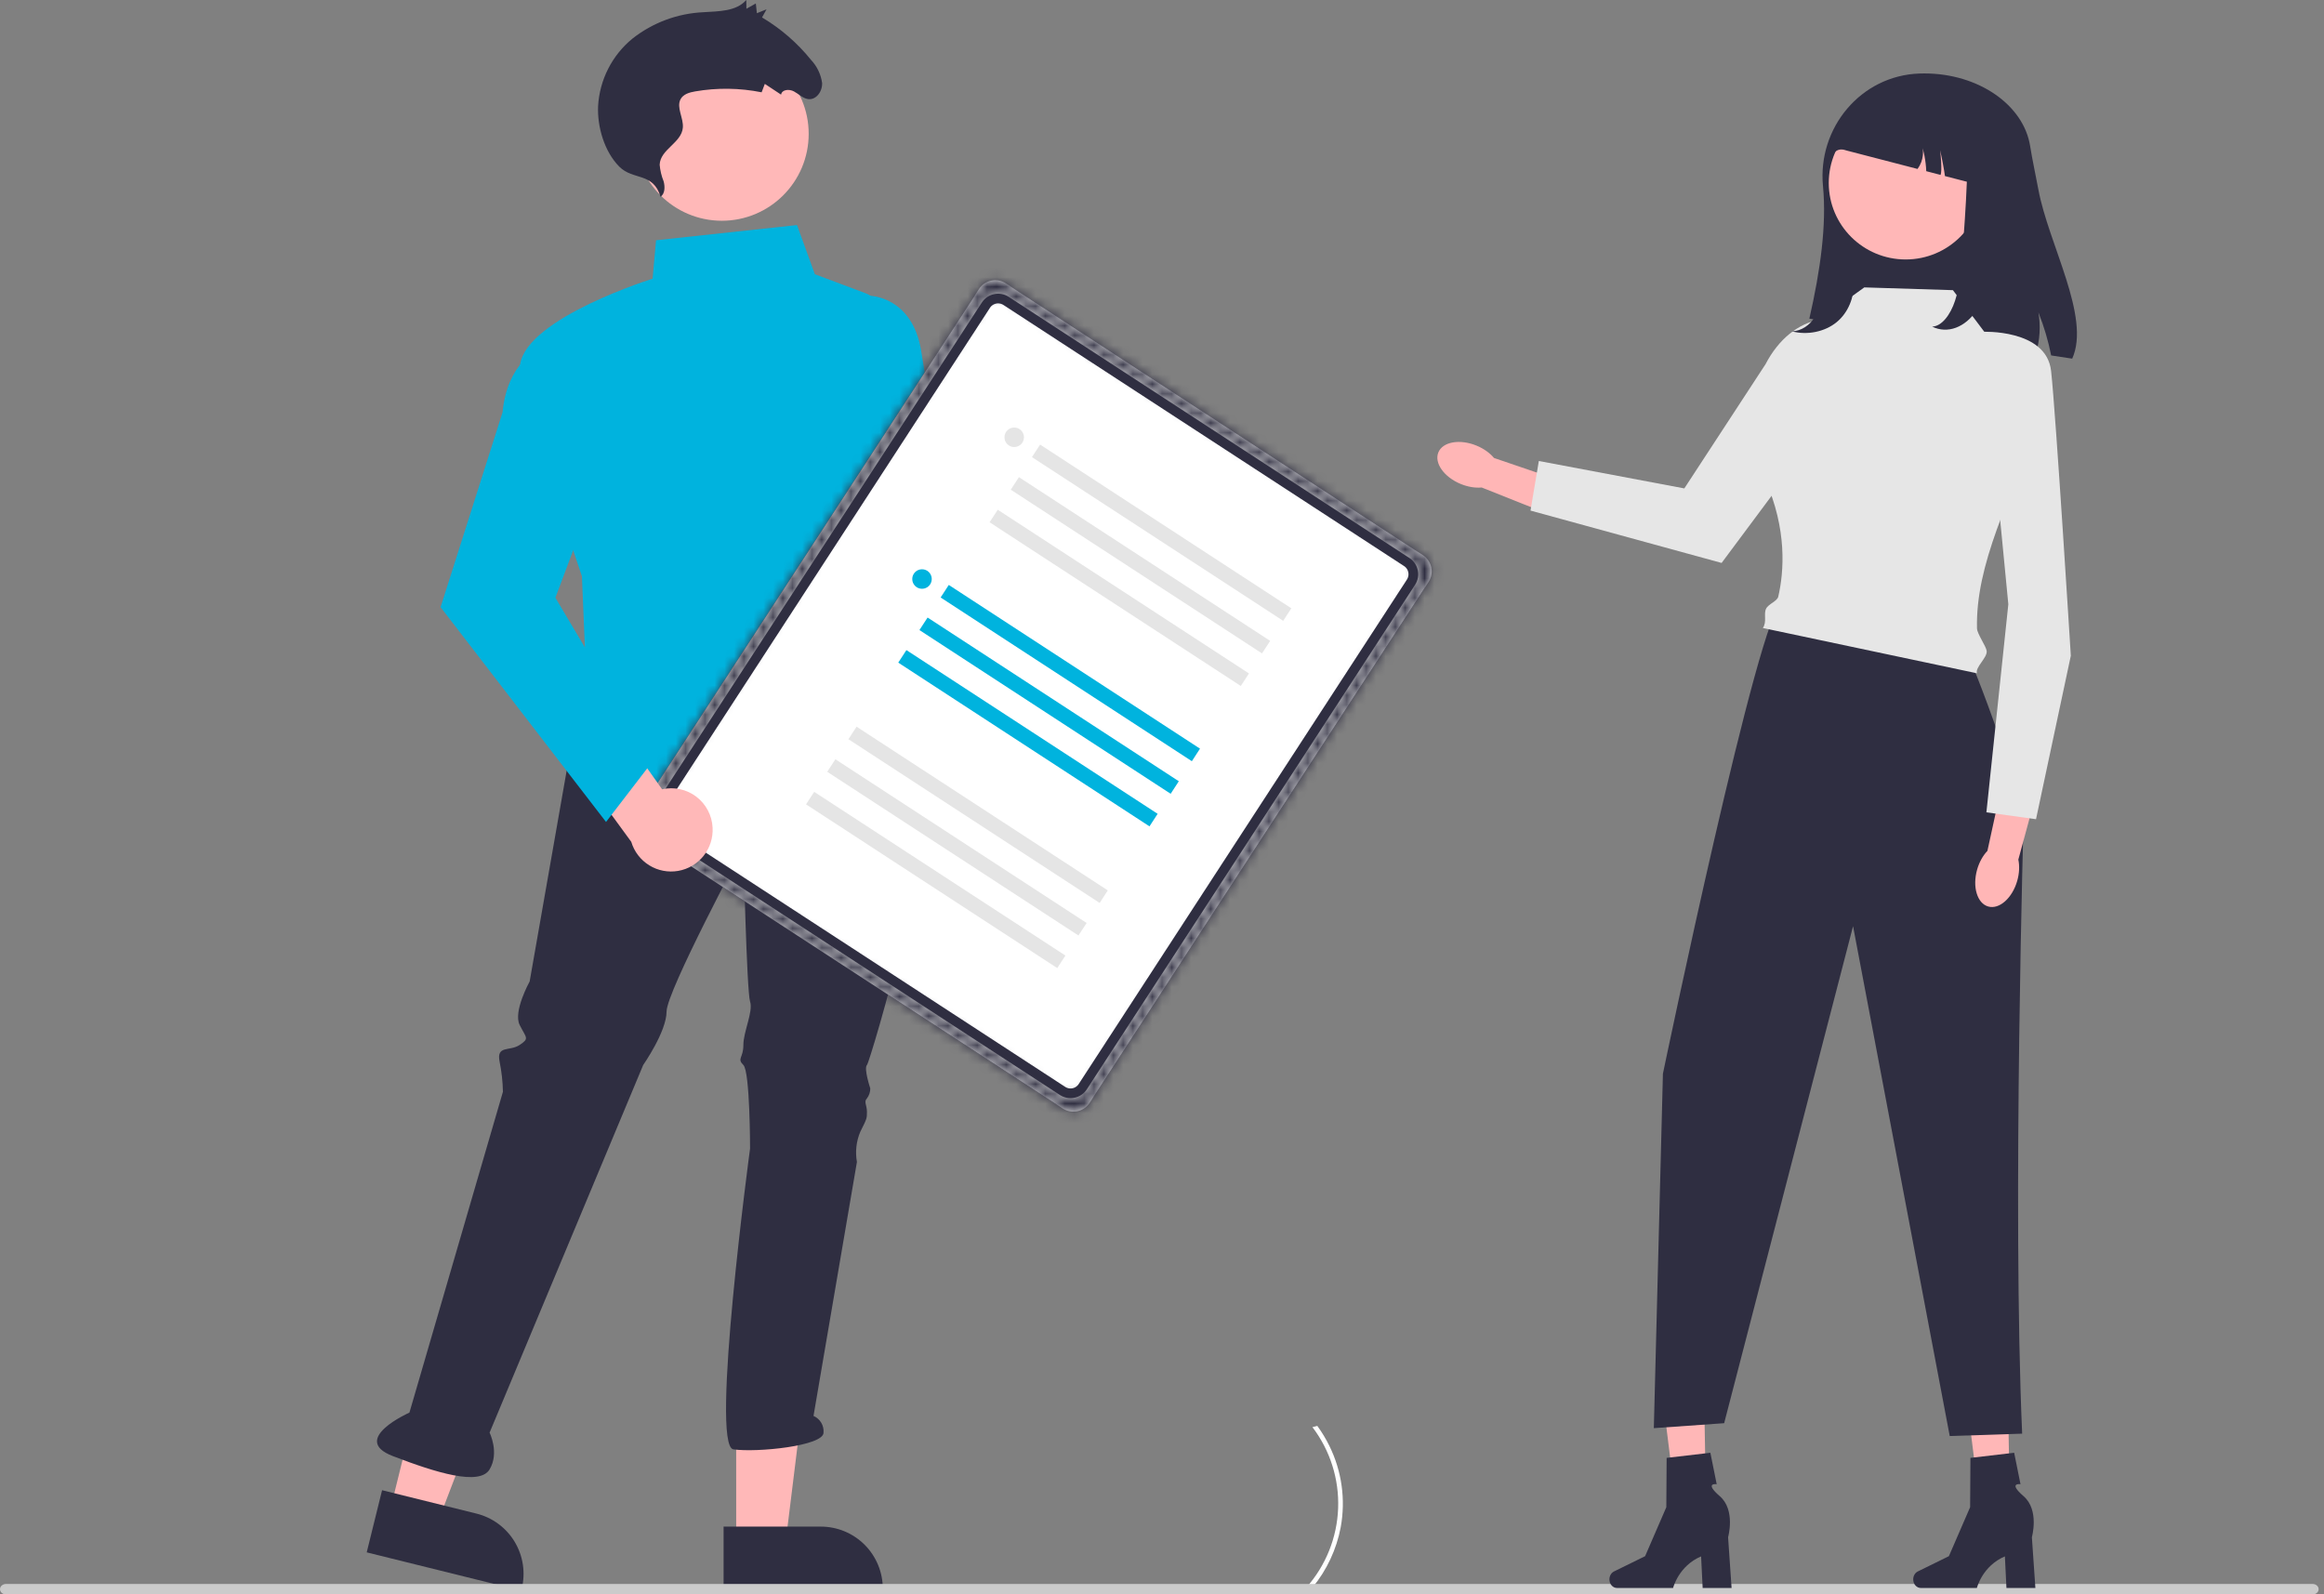 <svg xmlns="http://www.w3.org/2000/svg" width="239" height="164" viewBox="0 0 239 164" fill="none"><rect x="0" y="0" width="239" height="164" fill="#808080" stroke="none"/><path d="M134.129 163.528H134.774C134.846 163.446 134.916 163.362 134.984 163.279C136.453 161.492 137.448 159.364 137.878 157.09C138.399 154.253 137.993 151.323 136.721 148.735C136.366 148.009 135.948 147.316 135.471 146.664C135.302 146.7 135.135 146.741 134.971 146.791C136.792 149.185 137.726 152.138 137.613 155.146C137.5 158.153 136.347 161.028 134.352 163.279C134.28 163.362 134.205 163.446 134.129 163.528Z" fill="white"></path><path d="M75.71 158.681H80.787L83.203 139.078L75.709 139.079L75.71 158.681Z" fill="#FFB8B8"></path><path d="M74.414 157.023L84.413 157.022H84.414C86.104 157.022 87.724 157.694 88.919 158.89C90.114 160.087 90.786 161.709 90.786 163.401V163.608L74.414 163.608L74.414 157.023Z" fill="#2F2E41"></path><path d="M40.152 155.201L45.081 156.422L52.131 137.974L44.857 136.172L40.152 155.201Z" fill="#FFB8B8"></path><path d="M39.293 153.279L49 155.683L49 155.683C50.641 156.09 52.053 157.132 52.925 158.58C53.798 160.029 54.061 161.765 53.655 163.407L53.605 163.608L37.713 159.671L39.293 153.279Z" fill="#2F2E41"></path><path d="M58.934 75.511L54.47 100.949C54.47 100.949 52.753 104.043 53.44 105.418C54.126 106.793 54.47 106.793 53.44 107.481C52.409 108.168 51.035 107.481 51.379 109.2C51.585 110.219 51.7 111.254 51.722 112.294L42.106 145.295C42.106 145.295 35.925 148.045 40.389 149.764C44.854 151.482 49.318 152.857 50.349 151.139C51.379 149.42 50.349 147.357 50.349 147.357L66.146 109.543C66.146 109.543 68.55 106.106 68.55 104.043C68.55 101.981 76.449 87.199 76.449 87.199C76.449 87.199 76.793 101.981 77.136 103.012C77.48 104.043 76.449 106.106 76.449 107.481C76.449 108.856 75.763 108.856 76.449 109.543C77.136 110.231 77.136 118.137 77.136 118.137C77.136 118.137 73.015 148.732 75.419 149.076C77.823 149.42 84.692 148.732 84.692 147.357C84.722 146.999 84.638 146.64 84.453 146.332C84.269 146.023 83.992 145.781 83.661 145.638L88.126 119.513C87.939 118.47 88.058 117.395 88.469 116.419C89.156 115.044 89.156 115.044 89.156 114.356C89.156 113.669 88.813 113.325 89.156 112.981C89.38 112.684 89.501 112.322 89.5 111.95C89.5 111.95 88.813 109.887 89.156 109.543C89.5 109.2 97.055 83.418 94.651 80.324C92.247 77.23 58.934 75.511 58.934 75.511Z" fill="#2F2E41"></path><path d="M74.236 22.706C79.167 22.706 83.165 18.704 83.165 13.768C83.165 8.832 79.167 4.83 74.236 4.83C69.304 4.83 65.307 8.832 65.307 13.768C65.307 18.704 69.304 22.706 74.236 22.706Z" fill="#FFB8B8"></path><path d="M67.927 20.24C68.386 19.932 68.403 19.227 68.249 18.655C68.028 18.106 67.89 17.527 67.84 16.938C67.906 15.343 70.1 14.703 70.225 13.116C70.302 12.14 69.546 11.061 69.983 10.216C70.258 9.682 70.9 9.504 71.484 9.402C73.75 9.01 76.069 9.041 78.325 9.494L78.654 8.628L80.325 9.732C80.416 9.195 81.159 9.142 81.644 9.399C82.129 9.657 82.549 10.102 83.078 10.188C83.922 10.325 84.589 9.41 84.545 8.53C84.419 7.639 84.02 6.81 83.402 6.157C81.996 4.414 80.291 2.937 78.367 1.794L78.831 0.958L77.838 1.357L77.729 0.357L76.761 0.901L76.747 0C75.711 1.191 73.907 1.15 72.324 1.257C69.676 1.38 67.133 2.326 65.048 3.965C64.007 4.815 63.155 5.873 62.546 7.071C61.936 8.27 61.583 9.582 61.507 10.925C61.417 13.027 62.142 15.587 63.693 17.146C65.103 18.563 67.192 17.703 67.927 20.24Z" fill="#2F2E41"></path><path d="M96.203 98.395C95.749 97.97 95.395 97.45 95.164 96.872C94.933 96.295 94.831 95.673 94.866 95.052C94.901 94.431 95.072 93.825 95.366 93.277C95.66 92.729 96.071 92.252 96.569 91.88L94.188 82.451L99.559 79.605L102.735 92.968C103.304 93.847 103.531 94.904 103.373 95.94C103.215 96.975 102.683 97.917 101.878 98.586C101.072 99.255 100.05 99.605 99.004 99.57C97.958 99.535 96.961 99.117 96.203 98.395V98.395Z" fill="#FFB8B8"></path><path d="M81.848 86.193C70.994 86.194 61.003 81.277 60.868 81.21L60.756 81.153L59.845 59.273C59.581 58.5 54.38 43.243 53.499 38.394C52.607 33.481 65.542 29.169 67.112 28.665L67.469 24.712L81.964 23.149L83.801 28.206L89.001 30.158C89.591 30.379 90.079 30.81 90.372 31.367C90.666 31.924 90.745 32.571 90.595 33.183L87.705 44.947L93.39 83.871L93.244 83.936C89.648 85.49 85.764 86.259 81.848 86.193Z" fill="#00B3DE"></path><path d="M94.806 88.636L89.776 67.907L84.324 42.894L87.092 30.428H89.458C89.501 30.428 93.801 30.492 94.727 36.052C95.623 41.437 98.327 58.574 98.354 58.747L102.924 88.022L94.806 88.636Z" fill="#00B3DE"></path><path d="M237.825 164H0.623C0.457 164 0.299 163.943 0.182 163.842C0.066 163.741 0 163.604 0 163.46C0 163.317 0.066 163.18 0.182 163.079C0.299 162.978 0.457 162.921 0.623 162.921H237.825C237.99 162.921 238.148 162.978 238.265 163.079C238.382 163.18 238.447 163.317 238.447 163.46C238.447 163.604 238.382 163.741 238.265 163.842C238.148 163.943 237.99 164 237.825 164Z" fill="#CBCBCB"></path><path d="M111.77 112.048C111.168 112.975 109.928 113.237 109.002 112.633L67.795 85.775C66.871 85.173 66.609 83.935 67.211 83.009L100.97 31.115C101.572 30.189 102.812 29.927 103.738 30.53L144.945 57.388C145.869 57.99 146.131 59.229 145.529 60.154L111.77 112.048Z" fill="white" stroke="#2F2E41" stroke-width="2"></path><mask id="path-14-inside-1_3492_11284" fill="white"><path d="M112.063 113.432C111.46 114.359 110.22 114.621 109.294 114.017L66.412 86.068C65.487 85.465 65.226 84.227 65.828 83.302L100.677 29.731C101.28 28.804 102.52 28.542 103.446 29.146L146.328 57.096C147.252 57.698 147.514 58.936 146.912 59.862L112.063 113.432ZM67.215 83.008C66.613 83.933 66.875 85.171 67.8 85.774L109.001 112.629C109.927 113.232 111.167 112.97 111.77 112.044L145.525 60.155C146.127 59.23 145.865 57.992 144.94 57.389L103.739 30.535C102.813 29.931 101.573 30.193 100.97 31.119L67.215 83.008Z"></path></mask><path d="M112.063 113.432C111.46 114.359 110.22 114.621 109.294 114.017L66.412 86.068C65.487 85.465 65.226 84.227 65.828 83.302L100.677 29.731C101.28 28.804 102.52 28.542 103.446 29.146L146.328 57.096C147.252 57.698 147.514 58.936 146.912 59.862L112.063 113.432ZM67.215 83.008C66.613 83.933 66.875 85.171 67.8 85.774L109.001 112.629C109.927 113.232 111.167 112.97 111.77 112.044L145.525 60.155C146.127 59.23 145.865 57.992 144.94 57.389L103.739 30.535C102.813 29.931 101.573 30.193 100.97 31.119L67.215 83.008Z" fill="#E5E5E5"></path><path d="M103.739 30.535L87.358 55.667L103.739 30.535ZM100.97 31.119L75.823 14.761L100.97 31.119ZM145.525 60.155L120.377 43.796L145.525 60.155ZM109.001 112.629L92.62 137.762L109.001 112.629ZM111.77 112.044L86.623 95.685L111.77 112.044ZM67.8 85.774L51.419 110.907L67.8 85.774ZM67.215 83.008L92.362 99.367L67.215 83.008ZM146.328 57.096L162.709 31.963L146.328 57.096ZM146.912 59.862L121.765 43.503L146.912 59.862ZM100.677 29.731L75.53 13.372L100.677 29.731ZM103.446 29.146L87.064 54.279L103.446 29.146ZM109.294 114.017L92.913 139.15L109.294 114.017ZM112.063 113.432L137.21 129.791L112.063 113.432ZM125.675 88.885L82.793 60.935L50.031 111.2L92.913 139.15L125.675 88.885ZM90.975 99.66L125.824 46.09L75.53 13.372L40.681 66.943L90.975 99.66ZM87.064 54.279L129.947 82.228L162.709 31.963L119.827 4.013L87.064 54.279ZM121.765 43.503L86.916 97.073L137.21 129.791L172.059 76.221L121.765 43.503ZM51.419 110.907L92.62 137.762L125.382 87.496L84.181 60.641L51.419 110.907ZM136.917 128.403L170.672 76.514L120.377 43.796L86.623 95.685L136.917 128.403ZM161.321 32.256L120.12 5.402L87.358 55.667L128.559 82.522L161.321 32.256ZM75.823 14.761L42.068 66.649L92.362 99.367L126.117 47.478L75.823 14.761ZM120.12 5.402C105.305 -4.255 85.466 -0.063 75.823 14.761L126.117 47.478C117.68 60.449 100.321 64.117 87.358 55.667L120.12 5.402ZM170.672 76.514C180.303 61.709 176.118 41.9 161.321 32.256L128.559 82.522C115.612 74.083 111.95 56.751 120.377 43.796L170.672 76.514ZM92.62 137.762C107.435 147.418 127.274 143.226 136.917 128.403L86.623 95.685C95.06 82.714 112.419 79.047 125.382 87.496L92.62 137.762ZM84.181 60.641C97.128 69.08 100.79 86.413 92.362 99.367L42.068 66.649C32.437 81.454 36.622 101.263 51.419 110.907L84.181 60.641ZM129.947 82.228C116.999 73.79 113.338 56.457 121.765 43.503L172.059 76.221C181.69 61.416 177.505 41.607 162.709 31.963L129.947 82.228ZM125.824 46.09C117.387 59.06 100.028 62.728 87.064 54.279L119.827 4.013C105.012 -5.643 85.173 -1.452 75.53 13.372L125.824 46.09ZM82.793 60.935C95.74 69.374 99.402 86.706 90.975 99.66L40.681 66.943C31.05 81.748 35.235 101.556 50.031 111.2L82.793 60.935ZM92.913 139.15C107.728 148.806 127.567 144.615 137.21 129.791L86.916 97.073C95.353 84.103 112.712 80.435 125.675 88.885L92.913 139.15Z" fill="#2F2E41" mask="url(#path-14-inside-1_3492_11284)"></path><path d="M97.573 60.166L96.734 61.455L122.57 78.294L123.409 77.005L97.573 60.166Z" fill="#00B3DE"></path><path d="M95.393 63.518L94.555 64.806L120.391 81.646L121.229 80.357L95.393 63.518Z" fill="#00B3DE"></path><path d="M93.215 66.867L92.377 68.156L118.213 84.996L119.051 83.707L93.215 66.867Z" fill="#00B3DE"></path><path d="M94.819 60.56C95.373 60.56 95.822 60.111 95.822 59.557C95.822 59.002 95.373 58.553 94.819 58.553C94.265 58.553 93.816 59.002 93.816 59.557C93.816 60.111 94.265 60.56 94.819 60.56Z" fill="#00B3DE"></path><path d="M106.965 45.728L106.127 47.017L131.963 63.856L132.801 62.568L106.965 45.728Z" fill="#E5E5E5"></path><path d="M104.788 49.079L103.949 50.368L129.785 67.207L130.624 65.918L104.788 49.079Z" fill="#E5E5E5"></path><path d="M102.608 52.43L101.77 53.719L127.605 70.558L128.444 69.269L102.608 52.43Z" fill="#E5E5E5"></path><path d="M104.302 45.982C104.855 45.982 105.304 45.532 105.304 44.978C105.304 44.424 104.855 43.974 104.302 43.974C103.748 43.974 103.299 44.424 103.299 44.978C103.299 45.532 103.748 45.982 104.302 45.982Z" fill="#E5E5E5"></path><path d="M88.09 74.745L87.252 76.033L113.088 92.873L113.926 91.584L88.09 74.745Z" fill="#E5E5E5"></path><path d="M85.911 78.095L85.072 79.384L110.908 96.223L111.747 94.934L85.911 78.095Z" fill="#E5E5E5"></path><path d="M83.731 81.446L82.893 82.734L108.729 99.574L109.567 98.285L83.731 81.446Z" fill="#E5E5E5"></path><path d="M60.333 76.38C60.886 76.38 61.335 75.93 61.335 75.376C61.335 74.822 60.886 74.373 60.333 74.373C59.779 74.373 59.33 74.822 59.33 75.376C59.33 75.93 59.779 76.38 60.333 76.38Z" fill="#E5E5E5"></path><path d="M73.283 85.132C73.253 84.511 73.088 83.903 72.799 83.353C72.509 82.802 72.103 82.322 71.608 81.945C71.113 81.569 70.542 81.305 69.934 81.174C69.327 81.042 68.698 81.046 68.092 81.184L62.469 73.252L56.82 75.497L64.918 86.586C65.217 87.59 65.874 88.449 66.764 89.001C67.653 89.552 68.714 89.757 69.745 89.578C70.776 89.399 71.706 88.847 72.358 88.028C73.01 87.209 73.339 86.178 73.283 85.132Z" fill="#FFB8B8"></path><path d="M62.324 84.545L45.31 62.452L51.685 42.398C52.152 37.356 55.304 35.948 55.438 35.891L55.643 35.803L61.19 50.61L57.117 61.482L67.114 78.311L62.324 84.545Z" fill="#00B3DE"></path><path d="M172.567 51.286L171.758 51.77L173.229 54.23L174.039 53.745L172.567 51.286Z" fill="#CBCBCB"></path><path d="M213.105 36.889L210.941 36.56C210.642 35.049 210.201 33.562 209.628 32.13C209.873 33.522 209.781 34.97 209.376 36.322L186.074 32.777C187.214 27.79 187.861 23.13 187.476 19.142C186.903 13.159 191.357 7.774 197.392 7.563C197.558 7.556 197.727 7.553 197.896 7.553C203.487 7.553 208.104 10.805 208.776 15.007C209.015 16.51 209.35 18.001 209.628 19.502C210.672 25.122 215.04 32.612 213.105 36.889V36.889Z" fill="#2F2E41"></path><path d="M151.854 45.838C152.606 46.148 153.225 46.602 153.645 47.105L160.993 49.612L159.692 53.057L152.378 50.143C151.723 50.202 150.964 50.086 150.212 49.776C148.495 49.067 147.47 47.61 147.924 46.523C148.377 45.435 150.137 45.129 151.854 45.838V45.838Z" fill="#FFB6B6"></path><path d="M175.483 156.416L172.577 156.484L170.957 143.49L175.246 143.389L175.483 156.416Z" fill="#FFB7B7"></path><path d="M165.512 162.449C165.512 162.938 165.86 163.334 166.29 163.334H172.059C172.059 163.334 172.626 161.063 174.941 160.086L175.101 163.334H178.076L177.716 158.111C177.716 158.111 178.512 155.317 176.859 153.889C175.205 152.46 176.545 152.659 176.545 152.659L175.894 149.427L171.397 149.953L171.364 155.027L169.182 160.064L165.981 161.637C165.696 161.778 165.512 162.097 165.512 162.449L165.512 162.449H165.512Z" fill="#2F2E41"></path><path d="M206.726 156.416L203.819 156.484L202.199 143.49L206.488 143.389L206.726 156.416Z" fill="#FFB7B7"></path><path d="M196.754 162.449C196.754 162.938 197.103 163.334 197.532 163.334H203.301C203.301 163.334 203.869 161.063 206.183 160.086L206.343 163.334H209.319L208.958 158.111C208.958 158.111 209.754 155.317 208.101 153.889C206.448 152.46 207.787 152.659 207.787 152.659L207.137 149.427L202.64 149.953L202.607 155.027L200.424 160.064L197.224 161.637C196.939 161.778 196.754 162.097 196.754 162.449L196.754 162.449Z" fill="#2F2E41"></path><path d="M183.277 61.955L201.174 64.923C203.52 68.782 208.134 83.392 208.134 83.392C208.134 83.392 206.925 123.98 207.958 147.462L200.511 147.706L190.568 95.266L177.312 146.386L170.08 146.896L171.015 110.437C171.015 110.437 181.008 62.406 183.277 61.955Z" fill="#2F2E41"></path><path d="M191.725 29.561L200.839 29.845L210.237 42.315C206.592 51.481 203.164 58.1 203.314 64.636C203.327 65.19 204.234 66.434 204.308 66.945C204.408 67.635 203.089 68.649 203.314 69.253L181.289 64.594C181.735 63.968 181.351 63.178 181.62 62.615C181.857 62.12 182.767 61.848 182.877 61.369C183.474 58.778 183.792 54.455 181.547 49.379C179.952 45.77 186.976 37.35 186.599 33.246L191.725 29.561Z" fill="#E6E6E6"></path><path d="M193.814 35.384V35.384L177.05 57.903L157.398 52.518L158.253 47.416L173.216 50.237L181.564 37.465C184.29 32.221 189.663 31.166 193.814 35.384V35.384Z" fill="#E6E6E6"></path><path d="M195.977 26.688C200.343 26.688 203.883 23.165 203.883 18.82C203.883 14.474 200.343 10.952 195.977 10.952C191.61 10.952 188.07 14.474 188.07 18.82C188.07 23.165 191.61 26.688 195.977 26.688Z" fill="#FFB7B7"></path><path d="M203.329 89.436C203.552 88.657 203.932 87.992 204.386 87.518L206.032 79.963L209.622 80.848L207.565 88.417C207.7 89.057 207.673 89.822 207.451 90.601C206.943 92.38 205.609 93.562 204.47 93.241C203.332 92.919 202.821 91.216 203.329 89.436L203.329 89.436Z" fill="#FFB6B6"></path><path d="M203.826 34.128C203.826 34.128 210.454 33.792 210.936 38.166C211.419 42.539 212.963 67.448 212.963 67.448L209.384 84.261L204.281 83.555L206.536 62.154L203.826 34.128Z" fill="#E6E6E6"></path><path d="M204.015 12.133C204.015 13.911 203.024 16.2 203.024 18.888L200.018 18.11C199.958 17.588 199.653 15.959 199.518 15.451C199.587 15.93 199.736 17.536 199.571 17.991L198.096 17.608C198.086 17.334 198.063 17.061 198.03 16.79C197.97 16.269 197.87 15.755 197.735 15.247C197.804 15.725 197.748 16.216 197.582 16.672C197.486 16.922 197.36 17.16 197.201 17.377L189.923 15.488C188.16 14.827 187.89 17.151 187.918 20.069C187.918 20.069 186.924 9.844 194.48 9.254L195.62 8.12C202.484 8.512 204.015 9.927 204.015 12.133V12.133Z" fill="#2F2E41"></path><path d="M187.815 21.812C188.086 24.558 187.756 27.321 187.363 30.055C187.237 30.935 187.096 31.836 186.625 32.62C186.154 33.403 185.278 34.057 184.273 34.078C185.852 34.502 187.673 34.13 188.88 33.136C190.106 32.128 190.645 30.599 190.686 29.119C190.727 27.64 190.325 26.183 189.926 24.745L187.815 21.812V21.812Z" fill="#2F2E41"></path><path d="M202.245 11.233C202.516 16.239 202.186 21.276 201.793 26.262C201.667 27.866 201.526 29.508 201.055 30.937C200.584 32.365 199.707 33.558 198.703 33.595C200.282 34.368 202.103 33.69 203.31 31.879C204.536 30.04 205.075 27.252 205.116 24.555C205.157 21.858 204.755 19.201 204.356 16.581L202.245 11.233Z" fill="#2F2E41"></path></svg>
